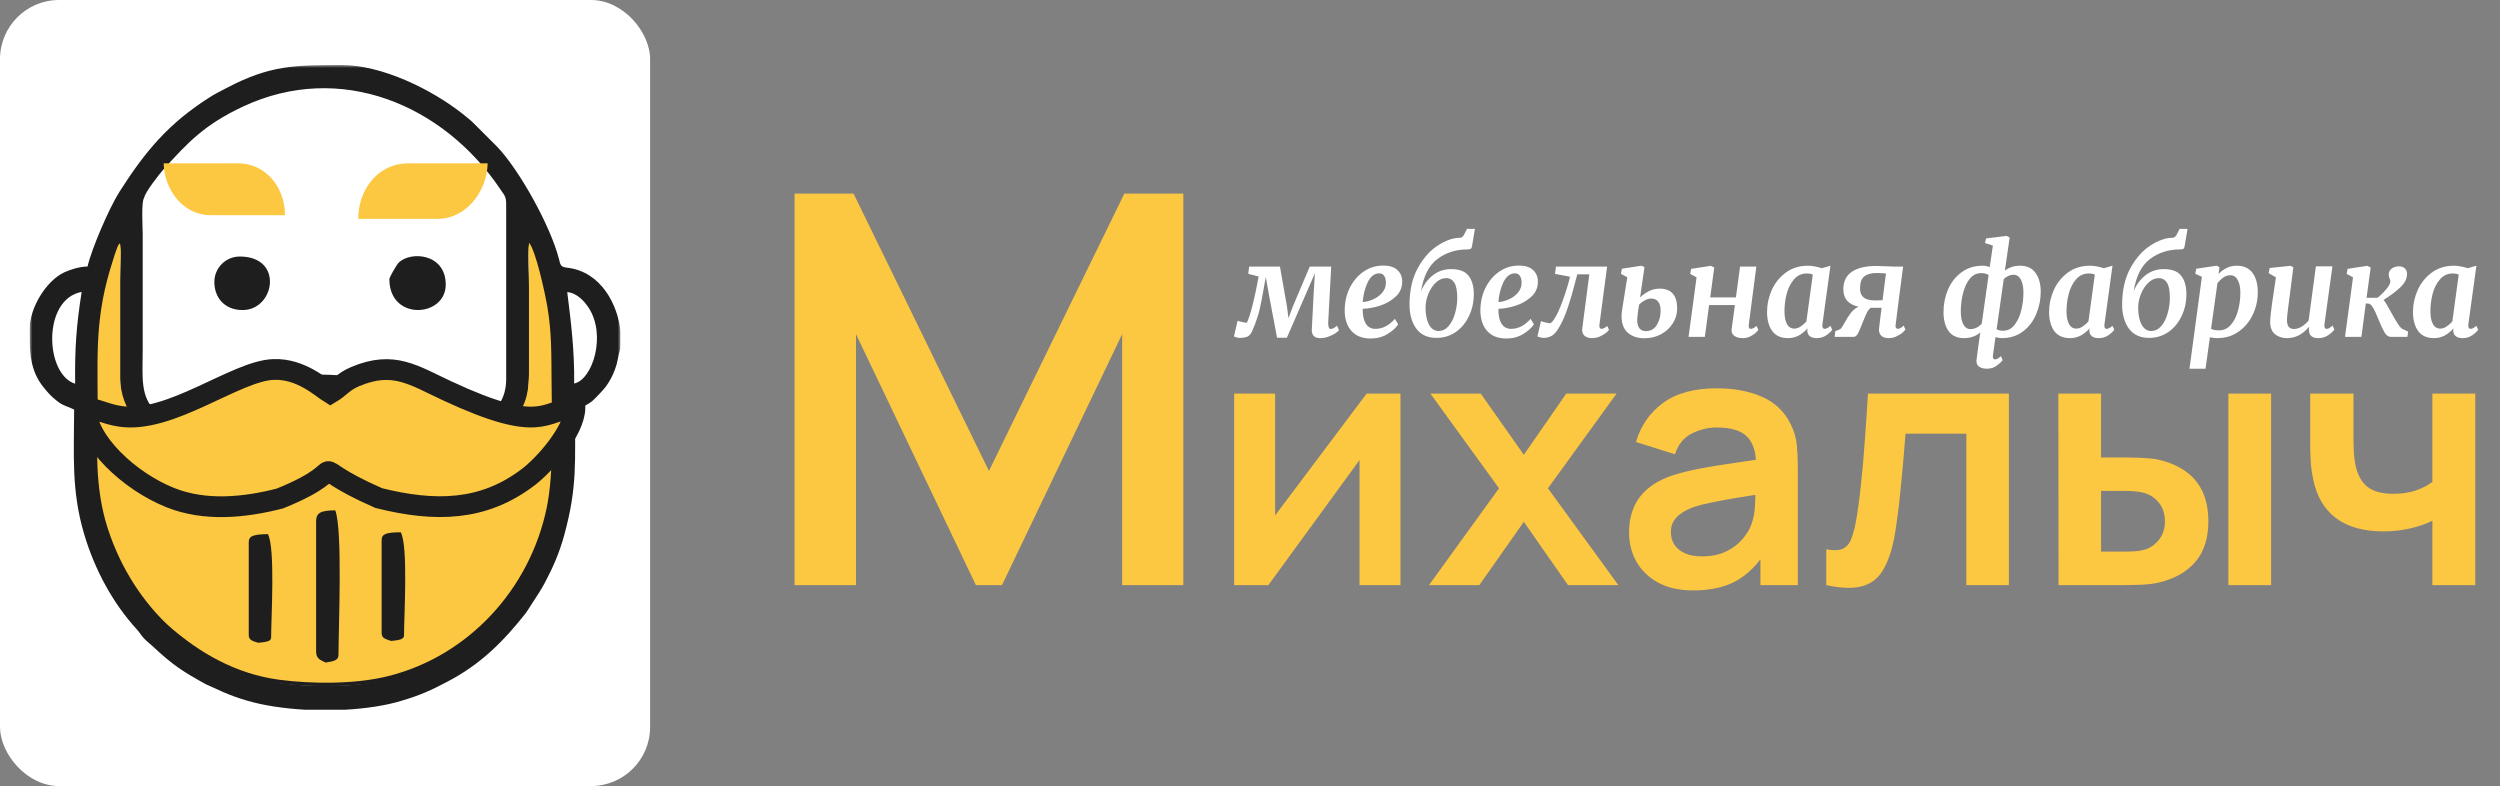 <?xml version="1.0" encoding="UTF-8"?> <svg xmlns="http://www.w3.org/2000/svg" width="423" height="133" viewBox="0 0 423 133" fill="none"><rect x="0" y="0" width="423" height="133" fill="#808080" stroke="none"/><rect width="110" height="133" rx="10" fill="white"></rect><g clip-path="url(#clip0_113_32)"><mask id="mask0_113_32" style="mask-type:luminance" maskUnits="userSpaceOnUse" x="5" y="11" width="100" height="110"><path d="M105 11H5V121H105V11Z" fill="white"></path></mask><g mask="url(#mask0_113_32)"><path d="M9 50.5L14.5 47V68.5L8 62.5L7 55.5L9 50.5Z" fill="white"></path><path d="M100.5 50.5L95 47V68.5L101.5 62.5L102.5 55.5L100.5 50.5Z" fill="white"></path><path d="M22 49V38V34.5L26 27L34.5 20L47.5 14H65L76 20L87.5 31.5V38V65L85.5 72.5H26L22 65V49Z" fill="white"></path><path fill-rule="evenodd" clip-rule="evenodd" d="M51.212 71.606C52.968 71.434 54.931 71.572 56.79 71.572C57.582 71.572 58.959 71.365 59.889 71.778C60.957 72.26 61.267 74.154 60.337 74.981C59.304 75.91 53.45 75.463 51.453 75.463C49.937 75.463 49.042 75.084 48.939 73.638C48.836 72.191 49.559 71.744 51.212 71.606ZM91.26 41.613C91.122 43.817 91.294 46.434 91.294 48.638V62.722C91.329 65.959 91.122 69.023 88.402 71.744C86.163 74.016 82.41 75.979 78.071 74.257C76.384 73.603 75.041 72.742 73.388 71.985C71.804 71.262 70.048 70.538 68.326 69.919C61.611 67.508 54.483 66.957 48.594 67.887C36.301 69.884 33.271 75.118 28.209 75.015C22.699 74.843 18.636 69.884 18.567 64.478V47.708C18.601 42.233 19.187 38.376 16.776 46.089C13.849 55.49 14.676 61.998 14.538 71.193C14.469 75.876 13.987 83.004 16.363 89.925C17.568 93.438 19.083 96.503 21.012 99.361C22.837 102.047 25.316 104.87 27.761 106.902C32.685 110.897 38.987 114.581 46.976 115.58C52.554 116.269 60.406 116.372 66.363 114.926C80.378 111.517 91.397 100.359 94.428 86.482C95.736 80.559 95.358 72.019 95.289 65.132C95.254 60.105 95.289 56.799 94.566 52.563C94.152 50.118 92.465 42.887 91.26 41.613Z" fill="#1E1E1E"></path><path fill-rule="evenodd" clip-rule="evenodd" d="M35.372 68.128C34.855 68.713 32.032 70.263 31.308 70.573C29.518 71.399 27.693 70.711 26.522 69.712C23.63 67.302 24.146 63.686 24.146 59.175V39.547C24.146 38.824 23.87 34.003 24.387 33.486C24.525 32.522 27.039 29.354 27.658 28.665C31.86 24.017 34.614 21.09 41.123 18.025C57.548 10.346 75.041 17.646 84.718 32.109C85.579 33.349 85.682 33.349 85.647 35.38V64.134C85.647 67.371 84.063 69.643 81.825 70.504C80.344 71.055 79.139 70.952 77.865 70.263C76.935 69.781 75.317 69.196 74.662 68.438C72.906 68.3 60.475 60.208 44.118 64.788C42.431 65.27 41.088 65.752 39.573 66.372C38.368 66.82 35.854 68.197 35.372 68.128ZM105 56.179V58.486C104.966 58.934 104.897 59.347 104.759 59.726C104.69 60.07 104.621 60.277 104.552 60.69C104.415 61.448 104.277 61.895 104.036 62.55C103.691 63.514 103.106 64.616 102.486 65.442C102.073 65.993 100.73 67.405 100.214 67.853C98.905 68.886 98.113 68.886 97.287 69.299C97.287 78.183 97.7 82.315 95.496 90.442C94.669 93.507 93.567 95.986 92.225 98.534C91.88 99.189 91.57 99.705 91.157 100.359L89.022 103.665C85.2 108.521 81.308 112.412 75.764 115.304C72.975 116.785 71.081 117.646 67.913 118.576C65.227 119.402 61.887 119.884 58.375 120.091H51.694C48.044 119.884 44.566 119.368 41.777 118.541C40.262 118.094 39.022 117.646 37.679 117.061L34.786 115.752C30.999 113.652 29.277 112.584 25.799 109.313C25.248 108.796 24.938 108.624 24.387 108.039C23.836 107.453 23.698 107.109 23.182 106.523C19.084 102.081 15.985 96.296 14.229 90.339C12.025 82.901 12.541 76.806 12.541 69.299C11.405 68.713 10.716 68.713 9.614 67.818C8.547 66.957 8.271 66.613 7.41 65.58C5.034 62.687 5 59.45 5 55.8C5 52.012 7.858 47.501 10.854 46.09C11.921 45.607 13.368 45.125 14.814 45.091C15.468 42.198 18.43 35.242 20.255 32.384C24.628 25.532 28.554 20.849 35.51 16.441C36.474 15.821 37.3 15.442 38.333 14.891C45.634 11.034 49.904 11 57.824 11C64.539 11 72.906 15.029 78.278 19.265C78.829 19.712 79.311 20.091 79.862 20.573L84.201 24.912C87.955 28.906 93.12 38.204 94.566 43.782C94.842 44.884 94.842 45.16 95.978 45.297C101.729 45.952 104.587 51.634 105 56.179ZM12.713 64.926C7.583 63.342 7.135 50.6 13.815 49.395C12.92 55.112 12.645 58.865 12.713 64.926ZM97.149 64.891C97.218 59.382 96.632 54.63 95.978 49.43C97.596 49.533 98.905 51.014 99.559 52.012C102.658 56.661 100.282 64.237 97.149 64.891ZM89.47 41.613C90.606 42.887 92.225 50.118 92.603 52.563C93.292 56.799 93.292 60.105 93.326 65.132C93.361 72.019 93.705 80.559 92.466 86.482C89.573 100.36 79.105 111.517 65.778 114.926C60.131 116.372 52.658 116.269 47.355 115.58C39.745 114.581 33.719 110.897 29.07 106.902C26.729 104.87 24.353 102.047 22.631 99.361C20.806 96.503 19.36 93.438 18.223 89.926C15.985 83.004 16.398 75.876 16.467 71.193C16.605 61.999 15.813 55.49 18.602 46.09C20.909 38.376 20.324 42.233 20.324 47.708V64.478C20.393 69.884 24.249 74.843 29.483 75.015C34.27 75.118 37.163 69.884 48.87 67.887C54.483 66.957 61.267 67.508 67.638 69.919C69.291 70.539 70.944 71.262 72.459 71.985C74.043 72.742 75.317 73.603 76.901 74.258C81.033 75.979 84.614 74.016 86.749 71.744C89.332 69.023 89.539 65.959 89.504 62.722V48.638C89.504 46.434 89.332 43.817 89.47 41.613Z" fill="#1E1E1E"></path><path fill-rule="evenodd" clip-rule="evenodd" d="M51.212 71.606C49.559 71.744 48.836 72.192 48.939 73.638C49.043 75.084 49.938 75.463 51.453 75.463C53.45 75.463 59.304 75.91 60.337 74.981C61.267 74.154 60.957 72.26 59.89 71.778C58.96 71.365 57.583 71.572 56.791 71.572C54.931 71.572 52.968 71.434 51.212 71.606Z" fill="#FEFEFE"></path><path fill-rule="evenodd" clip-rule="evenodd" d="M51.212 71.606C52.968 71.434 54.931 71.572 56.79 71.572C57.582 71.572 58.959 71.365 59.889 71.778C60.957 72.26 61.267 74.154 60.337 74.981C59.304 75.91 53.45 75.463 51.453 75.463C49.937 75.463 49.042 75.084 48.939 73.638C48.836 72.191 49.559 71.744 51.212 71.606ZM91.26 41.613C91.122 43.817 91.294 46.434 91.294 48.638V62.722C91.329 65.959 91.122 69.023 88.402 71.744C86.163 74.016 82.41 75.979 78.071 74.257C76.384 73.603 75.041 72.742 73.388 71.985C71.804 71.262 70.048 70.538 68.326 69.919C61.611 67.508 54.483 66.957 48.594 67.887C36.301 69.884 33.271 75.118 28.209 75.015C22.699 74.843 18.636 69.884 18.567 64.478V47.708C18.601 42.233 19.187 38.376 16.776 46.089C13.849 55.49 14.676 61.998 14.538 71.193C14.469 75.876 13.987 83.004 16.363 89.925C17.568 93.438 19.083 96.503 21.012 99.361C22.837 102.047 25.316 104.87 27.761 106.902C32.685 110.897 38.987 114.581 46.976 115.58C52.554 116.269 60.406 116.372 66.363 114.926C80.378 111.517 91.397 100.359 94.428 86.482C95.736 80.559 95.358 72.019 95.289 65.132C95.254 60.105 95.289 56.799 94.566 52.563C94.152 50.118 92.465 42.887 91.26 41.613Z" fill="#1E1E1E"></path><path fill-rule="evenodd" clip-rule="evenodd" d="M51.212 71.606C49.559 71.744 48.836 72.192 48.939 73.638C49.043 75.084 49.938 75.463 51.453 75.463C53.45 75.463 59.304 75.91 60.337 74.981C61.267 74.154 60.957 72.26 59.89 71.778C58.96 71.365 57.583 71.572 56.791 71.572C54.931 71.572 52.968 71.434 51.212 71.606Z" fill="#FEFEFE"></path><path fill-rule="evenodd" clip-rule="evenodd" d="M51.384 71.055C53.071 70.917 54.931 71.021 56.687 71.021C57.444 71.021 58.753 70.814 59.648 71.262C60.647 71.744 60.957 73.603 60.062 74.43C59.063 75.359 53.519 74.912 51.625 74.912C50.179 74.912 49.318 74.533 49.215 73.087C49.146 71.641 49.834 71.227 51.384 71.055ZM89.504 41.062C89.366 43.266 89.538 45.883 89.504 48.087V62.171C89.538 65.408 89.366 68.472 86.783 71.193C84.614 73.466 81.033 75.428 76.935 73.741C75.351 73.087 74.042 72.226 72.458 71.434C70.978 70.711 69.29 69.988 67.672 69.368C61.301 66.992 54.483 66.406 48.904 67.371C37.197 69.333 34.304 74.602 29.517 74.464C24.249 74.326 20.392 69.333 20.323 63.962V47.157C20.358 41.682 20.943 37.859 18.636 45.573C15.847 54.939 16.639 61.448 16.501 70.642C16.432 75.325 15.984 82.488 18.223 89.375C19.359 92.887 20.84 95.952 22.665 98.81C24.387 101.496 26.728 104.354 29.07 106.351C33.753 110.346 39.745 114.03 47.355 115.029C52.658 115.718 60.13 115.821 65.778 114.375C79.139 111 89.607 99.843 92.5 85.931C93.739 80.043 93.361 71.468 93.326 64.581C93.292 59.588 93.326 56.248 92.637 52.047C92.224 49.568 90.64 42.336 89.504 41.062Z" fill="#FCC741"></path><path fill-rule="evenodd" clip-rule="evenodd" d="M51.212 71.606C49.559 71.744 48.836 72.192 48.939 73.638C49.043 75.084 49.938 75.463 51.453 75.463C53.45 75.463 59.304 75.91 60.337 74.981C61.267 74.154 60.957 72.26 59.89 71.778C58.96 71.365 57.583 71.572 56.791 71.572C54.931 71.572 52.968 71.434 51.212 71.606Z" fill="#FEFEFE"></path><path fill-rule="evenodd" clip-rule="evenodd" d="M14.504 68.989C14.642 74.705 21.907 81.42 28.76 84.175C34.648 86.551 41.329 85.897 47.355 84.347C61.37 78.7 49.49 77.873 64.091 84.278C73.629 86.654 81.756 86.516 89.332 80.766C92.018 78.768 97.217 72.949 97.286 68.989C91.914 69.402 91.846 73.672 75.661 66.131C70.014 63.514 66.605 60.965 60.096 63.72C57.996 64.616 57.582 65.545 55.895 66.544C54.277 65.545 50.936 62.343 46.288 62.515C39.883 62.722 28.76 71.778 20.289 70.435C17.706 70.022 16.432 69.161 14.504 68.989Z" fill="#FCC741" stroke="#1E1E1E" stroke-width="3.512" stroke-miterlimit="22.926"></path><path fill-rule="evenodd" clip-rule="evenodd" d="M53.485 88.272V110.173C53.485 111.344 54.002 111.62 55.104 112.102C56.309 111.895 57.273 111.792 57.273 110.828C57.273 106.248 57.996 89.581 56.722 86.344C54.174 86.379 53.485 86.792 53.485 88.272Z" fill="#1E1E1E"></path><path fill-rule="evenodd" clip-rule="evenodd" d="M42.087 91.751V107.419C42.087 108.245 42.603 108.452 43.705 108.762C44.945 108.624 45.875 108.555 45.875 107.867C45.875 104.595 46.598 92.681 45.324 90.374C42.776 90.408 42.087 90.718 42.087 91.751Z" fill="#1E1E1E"></path><path fill-rule="evenodd" clip-rule="evenodd" d="M64.573 91.406V107.074C64.573 107.935 65.09 108.107 66.192 108.452C67.431 108.314 68.361 108.211 68.361 107.522C68.361 104.251 69.084 92.371 67.81 90.064C65.262 90.064 64.573 90.373 64.573 91.406Z" fill="#1E1E1E"></path><path fill-rule="evenodd" clip-rule="evenodd" d="M35.648 36.413H48.217C48.217 31.661 44.946 27.632 40.262 27.632H27.693C27.797 32.143 30.999 36.413 35.648 36.413Z" fill="#FCC741"></path><path fill-rule="evenodd" clip-rule="evenodd" d="M60.613 37.033H74.009C78.898 37.033 82.411 32.384 82.514 27.632H69.084C64.091 27.632 60.613 31.937 60.613 37.033Z" fill="#FCC741"></path><path fill-rule="evenodd" clip-rule="evenodd" d="M65.881 47.226C65.881 54.388 75.419 53.7 75.419 48.156C75.419 42.852 69.428 42.439 67.43 44.471C67.121 44.781 65.881 46.916 65.881 47.226Z" fill="#1E1E1E"></path><path fill-rule="evenodd" clip-rule="evenodd" d="M36.268 47.708C36.268 50.325 37.955 52.46 41.054 52.46C46.495 52.46 48.079 43.404 40.572 43.404C38.196 43.404 36.268 45.332 36.268 47.708Z" fill="#1E1E1E"></path></g></g><path d="M236.96 66.6V99H230.03V77.85L214.609 99H208.819V66.6H215.749V87.21L231.23 66.6H236.96ZM241.784 99L253.634 82.62L242.024 66.6H250.544L257.834 76.95L265.004 66.6H273.524L261.914 82.62L273.824 99H265.304L257.834 88.29L250.304 99H241.784ZM286.494 99.9C284.154 99.9 282.174 99.46 280.554 98.58C278.934 97.68 277.704 96.49 276.864 95.01C276.044 93.53 275.634 91.9 275.634 90.12C275.634 88.56 275.894 87.16 276.414 85.92C276.934 84.66 277.734 83.58 278.814 82.68C279.894 81.76 281.294 81.01 283.014 80.43C284.314 80.01 285.834 79.63 287.574 79.29C289.334 78.95 291.234 78.64 293.274 78.36C295.334 78.06 297.484 77.74 299.724 77.4L297.144 78.87C297.164 76.63 296.664 74.98 295.644 73.92C294.624 72.86 292.904 72.33 290.484 72.33C289.024 72.33 287.614 72.67 286.254 73.35C284.894 74.03 283.944 75.2 283.404 76.86L276.804 74.79C277.604 72.05 279.124 69.85 281.364 68.19C283.624 66.53 286.664 65.7 290.484 65.7C293.364 65.7 295.894 66.17 298.074 67.11C300.274 68.05 301.904 69.59 302.964 71.73C303.544 72.87 303.894 74.04 304.014 75.24C304.134 76.42 304.194 77.71 304.194 79.11V99H297.864V91.98L298.914 93.12C297.454 95.46 295.744 97.18 293.784 98.28C291.844 99.36 289.414 99.9 286.494 99.9ZM287.934 94.14C289.574 94.14 290.974 93.85 292.134 93.27C293.294 92.69 294.214 91.98 294.894 91.14C295.594 90.3 296.064 89.51 296.304 88.77C296.684 87.85 296.894 86.8 296.934 85.62C296.994 84.42 297.024 83.45 297.024 82.71L299.244 83.37C297.064 83.71 295.194 84.01 293.634 84.27C292.074 84.53 290.734 84.78 289.614 85.02C288.494 85.24 287.504 85.49 286.644 85.77C285.804 86.07 285.094 86.42 284.514 86.82C283.934 87.22 283.484 87.68 283.164 88.2C282.864 88.72 282.714 89.33 282.714 90.03C282.714 90.83 282.914 91.54 283.314 92.16C283.714 92.76 284.294 93.24 285.054 93.6C285.834 93.96 286.794 94.14 287.934 94.14ZM309.005 99V92.94C310.185 93.16 311.095 93.14 311.735 92.88C312.375 92.6 312.855 92.08 313.175 91.32C313.495 90.56 313.775 89.55 314.015 88.29C314.335 86.51 314.615 84.46 314.855 82.14C315.115 79.82 315.335 77.34 315.515 74.7C315.715 72.06 315.895 69.36 316.055 66.6H339.905V99H332.705V73.38H322.415C322.315 74.68 322.195 76.14 322.055 77.76C321.915 79.36 321.765 80.98 321.605 82.62C321.445 84.26 321.265 85.82 321.065 87.3C320.885 88.76 320.695 90.01 320.495 91.05C320.035 93.39 319.375 95.24 318.515 96.6C317.675 97.96 316.495 98.83 314.975 99.21C313.455 99.61 311.465 99.54 309.005 99ZM348.303 99L348.273 66.6H355.503V77.4H359.133C360.033 77.4 361.043 77.42 362.163 77.46C363.303 77.5 364.253 77.59 365.013 77.73C366.833 78.13 368.383 78.77 369.663 79.65C370.963 80.53 371.953 81.68 372.633 83.1C373.313 84.52 373.653 86.23 373.653 88.23C373.653 91.09 372.913 93.38 371.433 95.1C369.953 96.8 367.883 97.96 365.223 98.58C364.443 98.76 363.473 98.88 362.313 98.94C361.153 98.98 360.123 99 359.223 99H348.303ZM355.503 93.33H359.853C360.293 93.33 360.783 93.31 361.323 93.27C361.863 93.23 362.373 93.14 362.853 93C363.753 92.76 364.553 92.22 365.253 91.38C365.953 90.52 366.303 89.47 366.303 88.23C366.303 86.93 365.953 85.86 365.253 85.02C364.553 84.18 363.693 83.63 362.673 83.37C362.193 83.25 361.703 83.17 361.203 83.13C360.723 83.09 360.273 83.07 359.853 83.07H355.503V93.33ZM377.043 99V66.6H384.273V99H377.043ZM411.558 99V88.11C410.438 88.67 409.158 89.11 407.718 89.43C406.298 89.75 404.808 89.91 403.248 89.91C399.908 89.91 397.238 89.16 395.238 87.66C393.258 86.16 391.978 83.98 391.398 81.12C391.218 80.3 391.088 79.45 391.008 78.57C390.948 77.67 390.908 76.86 390.888 76.14C390.888 75.4 390.888 74.84 390.888 74.46V66.6H398.208V74.46C398.208 74.9 398.228 75.55 398.268 76.41C398.308 77.25 398.418 78.09 398.598 78.93C398.978 80.53 399.668 81.7 400.668 82.44C401.668 83.18 403.098 83.55 404.958 83.55C406.398 83.55 407.668 83.36 408.768 82.98C409.868 82.6 410.798 82.12 411.558 81.54V66.6H418.818V99H411.558Z" fill="#FCC741"></path><path d="M134.439 99V32.76H144.421L167.329 79.68L190.237 32.76H200.219V99H189.869V56.542L169.537 99H165.121L144.835 56.542V99H134.439Z" fill="#FCC741"></path><path d="M224.73 54.562C224.715 55.297 224.857 55.664 225.154 55.664C225.479 55.664 225.832 55.474 226.214 55.092L226.553 55.876C226.482 55.989 226.284 56.159 225.959 56.385C225.634 56.597 225.238 56.788 224.772 56.958C224.32 57.127 223.853 57.212 223.373 57.212C222.44 57.212 221.967 56.76 221.952 55.855L222.27 49.665L222.482 46.23L217.734 57.148H216.08L214.723 49.983L214.172 46.866L213.494 50.619C213.282 51.806 213.041 52.809 212.773 53.629C212.518 54.449 212.207 55.262 211.84 56.067C211.642 56.491 211.395 56.781 211.098 56.936C210.801 57.092 210.328 57.17 209.678 57.17C209.565 57.17 209.395 57.134 209.169 57.064C208.929 57.007 208.801 56.958 208.787 56.915L209.402 54.265C209.473 54.308 209.72 54.378 210.144 54.477C210.568 54.576 210.844 54.618 210.971 54.604C211.579 53.318 212.243 50.711 212.964 46.782L211.204 46.336L211.352 45.107H216.568L217.755 51.848L218.009 53.841L218.751 51.848L221.613 45.107H225.238L224.73 54.562ZM236.572 54.88C236.205 55.459 235.604 56.004 234.77 56.512C233.95 57.021 232.996 57.276 231.908 57.276C230.891 57.276 230.05 57.056 229.385 56.618C228.735 56.18 228.262 55.608 227.965 54.901C227.668 54.194 227.52 53.424 227.52 52.59C227.52 51.177 227.803 49.891 228.368 48.732C228.947 47.559 229.732 46.633 230.721 45.955C231.71 45.276 232.813 44.937 234.028 44.937C235.116 44.937 235.922 45.192 236.445 45.7C236.982 46.195 237.251 46.845 237.251 47.651C237.251 48.668 236.883 49.516 236.148 50.195C235.413 50.873 234.53 51.382 233.498 51.721C232.466 52.046 231.491 52.223 230.573 52.251C230.544 53.269 230.707 54.089 231.06 54.71C231.428 55.332 231.979 55.643 232.714 55.643C233.929 55.643 235.032 55.078 236.021 53.947L236.572 54.88ZM233.392 46.252C232.558 46.252 231.901 46.753 231.421 47.757C230.94 48.76 230.657 49.877 230.573 51.106C231.124 51.078 231.703 50.93 232.311 50.661C232.933 50.393 233.449 50.018 233.859 49.538C234.283 49.043 234.495 48.478 234.495 47.842C234.495 47.333 234.396 46.944 234.198 46.676C234.014 46.393 233.745 46.252 233.392 46.252ZM249.09 41.503C249.062 41.785 248.991 41.976 248.878 42.075C248.779 42.16 248.581 42.202 248.284 42.202C246.334 42.202 244.638 42.746 243.196 43.835C241.755 44.923 240.836 46.746 240.44 49.304C240.85 48.23 241.5 47.333 242.391 46.612C243.295 45.891 244.341 45.531 245.528 45.531C246.913 45.531 247.896 45.905 248.475 46.654C249.069 47.404 249.366 48.435 249.366 49.75C249.366 51.12 249.09 52.371 248.539 53.502C248.002 54.633 247.253 55.53 246.292 56.194C245.33 56.844 244.249 57.17 243.048 57.17C241.55 57.17 240.412 56.647 239.635 55.601C238.872 54.541 238.49 53.191 238.49 51.552C238.49 49.135 238.956 47.071 239.889 45.361C240.836 43.651 241.974 42.372 243.302 41.524C244.645 40.662 245.882 40.231 247.012 40.231C247.267 40.231 247.493 40.075 247.691 39.764L248.221 38.726H249.556L249.09 41.503ZM244.68 47.057C244.073 47.057 243.5 47.304 242.963 47.799C242.44 48.28 242.016 48.909 241.691 49.686C241.366 50.463 241.204 51.255 241.204 52.06C241.204 53.262 241.401 54.223 241.797 54.944C242.193 55.65 242.723 56.004 243.387 56.004C244.051 56.004 244.624 55.728 245.104 55.177C245.585 54.611 245.945 53.898 246.186 53.036C246.44 52.173 246.567 51.29 246.567 50.386C246.567 49.212 246.405 48.364 246.08 47.842C245.754 47.319 245.288 47.057 244.68 47.057ZM259.532 54.88C259.164 55.459 258.564 56.004 257.73 56.512C256.91 57.021 255.956 57.276 254.868 57.276C253.85 57.276 253.009 57.056 252.345 56.618C251.695 56.18 251.222 55.608 250.925 54.901C250.628 54.194 250.48 53.424 250.48 52.59C250.48 51.177 250.762 49.891 251.328 48.732C251.907 47.559 252.691 46.633 253.681 45.955C254.67 45.276 255.772 44.937 256.988 44.937C258.076 44.937 258.882 45.192 259.405 45.7C259.942 46.195 260.21 46.845 260.21 47.651C260.21 48.668 259.843 49.516 259.108 50.195C258.373 50.873 257.49 51.382 256.458 51.721C255.426 52.046 254.451 52.223 253.532 52.251C253.504 53.269 253.667 54.089 254.02 54.71C254.387 55.332 254.939 55.643 255.674 55.643C256.889 55.643 257.991 55.078 258.981 53.947L259.532 54.88ZM256.352 46.252C255.518 46.252 254.861 46.753 254.38 47.757C253.9 48.76 253.617 49.877 253.532 51.106C254.084 51.078 254.663 50.93 255.271 50.661C255.893 50.393 256.408 50.018 256.818 49.538C257.242 49.043 257.454 48.478 257.454 47.842C257.454 47.333 257.355 46.944 257.158 46.676C256.974 46.393 256.705 46.252 256.352 46.252ZM270.629 54.88C270.615 54.937 270.608 55.014 270.608 55.113C270.608 55.297 270.643 55.431 270.714 55.516C270.785 55.601 270.87 55.643 270.968 55.643C271.223 55.643 271.548 55.481 271.944 55.156L272.24 55.813C272.014 56.124 271.626 56.435 271.074 56.746C270.537 57.056 269.979 57.212 269.4 57.212C268.877 57.212 268.46 57.092 268.149 56.852C267.852 56.611 267.704 56.265 267.704 55.813C267.704 55.686 267.711 55.587 267.725 55.516L268.912 46.421H266.877C266.312 48.654 265.782 50.513 265.287 51.997C264.792 53.481 264.269 54.654 263.718 55.516C263.407 56.067 263.047 56.484 262.637 56.767C262.227 57.035 261.732 57.17 261.153 57.17C261.012 57.17 260.814 57.134 260.559 57.064C260.291 57.007 260.149 56.958 260.135 56.915L260.729 54.329C260.785 54.371 261.019 54.442 261.428 54.541C261.838 54.64 262.107 54.689 262.234 54.689C262.418 54.689 262.644 54.484 262.912 54.074C263.393 53.396 263.902 52.301 264.439 50.788C264.99 49.262 265.393 47.941 265.647 46.824L263.103 46.336L263.273 45.107H271.922L270.629 54.88ZM277.502 50.343C277.884 49.947 278.357 49.601 278.923 49.304C279.502 48.993 280.131 48.838 280.809 48.838C282.788 48.838 283.777 49.969 283.777 52.23C283.777 53.12 283.53 53.947 283.035 54.71C282.555 55.474 281.891 56.088 281.043 56.555C280.195 57.007 279.255 57.233 278.223 57.233C277.078 57.233 276.145 56.922 275.425 56.3C274.718 55.678 274.365 54.746 274.365 53.502C274.365 53.078 274.421 52.562 274.534 51.954L275.34 46.909L274.259 46.336L274.428 45.467L277.735 44.958L278.244 45.192L277.502 50.343ZM279.325 50.513C279.014 50.513 278.668 50.619 278.287 50.831C277.905 51.029 277.587 51.276 277.333 51.573C277.22 52.195 277.135 52.795 277.078 53.375C277.036 53.643 277.015 53.891 277.015 54.117C277.015 54.781 277.149 55.269 277.417 55.58C277.686 55.876 278.032 56.025 278.456 56.025C279.29 56.025 279.919 55.672 280.343 54.965C280.767 54.258 280.979 53.453 280.979 52.548C280.979 51.94 280.852 51.453 280.597 51.085C280.343 50.704 279.919 50.513 279.325 50.513ZM295.9 54.88C295.886 54.937 295.878 55.021 295.878 55.134C295.878 55.474 295.999 55.643 296.239 55.643C296.366 55.643 296.5 55.608 296.642 55.537C296.783 55.467 296.974 55.339 297.214 55.156L297.511 55.813C297.426 55.954 297.256 56.138 297.002 56.364C296.762 56.576 296.451 56.774 296.069 56.958C295.702 57.127 295.299 57.212 294.861 57.212C294.296 57.212 293.836 57.092 293.483 56.852C293.144 56.611 292.974 56.293 292.974 55.898C292.974 55.799 292.981 55.721 292.995 55.664L293.546 51.615H289.179L288.458 57H285.702L287.059 46.93L285.978 46.336L286.148 45.488L289.455 44.98L290.048 45.255L289.37 50.322H293.716L294.416 45.107H297.172L295.9 54.88ZM308.357 54.838C308.343 54.894 308.336 54.979 308.336 55.092C308.336 55.459 308.477 55.643 308.76 55.643C308.986 55.643 309.304 55.474 309.714 55.134L310.01 55.792C309.827 56.074 309.495 56.385 309.014 56.724C308.548 57.05 308.003 57.212 307.382 57.212C306.901 57.212 306.519 57.106 306.237 56.894C305.954 56.682 305.806 56.357 305.792 55.919L305.834 55.558C305.438 56.025 304.958 56.42 304.392 56.746C303.827 57.056 303.205 57.212 302.527 57.212C301.34 57.212 300.449 56.809 299.856 56.004C299.276 55.184 298.986 54.117 298.986 52.802C298.986 51.502 299.255 50.251 299.792 49.05C300.343 47.849 301.142 46.866 302.188 46.103C303.233 45.34 304.477 44.958 305.919 44.958C306.286 44.958 306.682 45.001 307.106 45.086C307.544 45.17 307.926 45.269 308.251 45.382L309.714 44.958L308.357 54.838ZM306.724 46.464C306.456 46.336 306.11 46.273 305.686 46.273C304.838 46.273 304.131 46.598 303.566 47.248C303 47.884 302.583 48.697 302.315 49.686C302.06 50.661 301.933 51.651 301.933 52.654C301.933 53.587 302.075 54.315 302.357 54.838C302.64 55.346 303.057 55.601 303.608 55.601C303.961 55.601 304.315 55.481 304.668 55.24C305.035 55 305.361 54.718 305.643 54.392L306.724 46.464ZM311.175 55.77C311.316 55.756 311.45 55.657 311.577 55.474C311.719 55.276 311.902 54.972 312.129 54.562C312.51 53.87 312.871 53.311 313.21 52.887C313.549 52.449 313.973 52.117 314.482 51.891C312.758 51.538 311.895 50.555 311.895 48.944C311.895 47.63 312.369 46.647 313.316 45.997C314.277 45.333 315.662 45.001 317.471 45.001C317.584 45.001 318.213 45.022 319.358 45.064C319.98 45.093 320.368 45.107 320.524 45.107H322.008C321.866 46.139 321.647 47.806 321.351 50.11C321.054 52.4 320.842 54.081 320.715 55.156C320.715 55.297 320.757 55.417 320.842 55.516C320.927 55.601 321.018 55.643 321.117 55.643C321.372 55.643 321.704 55.459 322.114 55.092L322.389 55.749C322.319 55.891 322.142 56.081 321.859 56.322C321.591 56.548 321.252 56.753 320.842 56.936C320.446 57.12 320.022 57.212 319.57 57.212C319.019 57.212 318.602 57.078 318.319 56.809C318.05 56.541 317.916 56.202 317.916 55.792C317.959 55.382 318.029 54.76 318.128 53.926C318.241 53.078 318.319 52.463 318.361 52.082H316.517C316.248 52.294 316.015 52.612 315.817 53.036C315.62 53.446 315.379 54.011 315.097 54.732C314.814 55.495 314.567 56.067 314.355 56.449C314.143 56.816 313.909 57 313.655 57H310.411L310.539 56.025L311.175 55.77ZM319.103 46.273C319.033 46.273 318.856 46.259 318.573 46.23C318.291 46.202 317.944 46.188 317.535 46.188C316.602 46.188 315.895 46.386 315.415 46.782C314.948 47.163 314.715 47.849 314.715 48.838C314.715 50.166 315.542 50.831 317.195 50.831C317.973 50.831 318.418 50.817 318.531 50.788L319.103 46.273ZM339.228 45.785C339.963 45.234 340.811 44.958 341.772 44.958C342.959 44.958 343.842 45.368 344.422 46.188C345.001 46.994 345.291 48.054 345.291 49.368C345.291 50.682 345.037 51.94 344.528 53.142C344.033 54.343 343.284 55.325 342.281 56.088C341.277 56.837 340.076 57.212 338.677 57.212C338.408 57.212 338.062 57.156 337.638 57.042L337.214 60.053C337.2 60.109 337.193 60.187 337.193 60.286C337.193 60.639 337.313 60.816 337.553 60.816C337.68 60.816 337.815 60.774 337.956 60.689C338.111 60.618 338.316 60.477 338.571 60.265L338.846 60.943C338.592 61.268 338.246 61.586 337.807 61.897C337.369 62.222 336.825 62.385 336.175 62.385C335.638 62.385 335.207 62.272 334.882 62.046C334.557 61.834 334.401 61.494 334.415 61.028C334.472 60.463 334.656 59.099 334.967 56.936L335.073 56.258C334.295 56.894 333.377 57.212 332.317 57.212C331.144 57.212 330.267 56.809 329.688 56.004C329.123 55.184 328.84 54.117 328.84 52.802C328.84 51.488 329.087 50.23 329.582 49.029C330.091 47.828 330.847 46.852 331.85 46.103C332.854 45.34 334.062 44.958 335.475 44.958C335.857 44.958 336.253 45.036 336.663 45.192L337.193 41.545L335.857 41.121L336.048 40.337L339.546 39.913L340.033 40.188L339.228 45.785ZM336.472 46.548C336.175 46.322 335.758 46.209 335.221 46.209C334.43 46.209 333.772 46.541 333.249 47.206C332.741 47.87 332.366 48.697 332.126 49.686C331.886 50.675 331.765 51.672 331.765 52.675C331.765 53.608 331.907 54.343 332.189 54.88C332.486 55.417 332.889 55.686 333.398 55.686C334.076 55.686 334.712 55.389 335.306 54.795L336.472 46.548ZM337.829 55.707C338.111 55.876 338.472 55.961 338.91 55.961C339.701 55.961 340.351 55.629 340.86 54.965C341.383 54.3 341.765 53.474 342.005 52.484C342.245 51.495 342.365 50.499 342.365 49.495C342.365 48.562 342.217 47.828 341.92 47.29C341.623 46.753 341.214 46.485 340.691 46.485C340.125 46.485 339.574 46.725 339.037 47.206L337.829 55.707ZM356.078 54.838C356.063 54.894 356.056 54.979 356.056 55.092C356.056 55.459 356.198 55.643 356.48 55.643C356.706 55.643 357.024 55.474 357.434 55.134L357.731 55.792C357.547 56.074 357.215 56.385 356.735 56.724C356.268 57.05 355.724 57.212 355.102 57.212C354.622 57.212 354.24 57.106 353.958 56.894C353.675 56.682 353.526 56.357 353.512 55.919L353.555 55.558C353.159 56.025 352.678 56.42 352.113 56.746C351.548 57.056 350.926 57.212 350.248 57.212C349.06 57.212 348.17 56.809 347.576 56.004C346.997 55.184 346.707 54.117 346.707 52.802C346.707 51.502 346.976 50.251 347.513 49.05C348.064 47.849 348.862 46.866 349.908 46.103C350.954 45.34 352.198 44.958 353.64 44.958C354.007 44.958 354.403 45.001 354.827 45.086C355.265 45.17 355.646 45.269 355.972 45.382L357.434 44.958L356.078 54.838ZM354.445 46.464C354.177 46.336 353.83 46.273 353.406 46.273C352.558 46.273 351.852 46.598 351.286 47.248C350.721 47.884 350.304 48.697 350.036 49.686C349.781 50.661 349.654 51.651 349.654 52.654C349.654 53.587 349.795 54.315 350.078 54.838C350.361 55.346 350.778 55.601 351.329 55.601C351.682 55.601 352.035 55.481 352.389 55.24C352.756 55 353.081 54.718 353.364 54.392L354.445 46.464ZM369.665 41.503C369.637 41.785 369.566 41.976 369.453 42.075C369.354 42.16 369.156 42.202 368.859 42.202C366.909 42.202 365.213 42.746 363.771 43.835C362.33 44.923 361.411 46.746 361.015 49.304C361.425 48.23 362.075 47.333 362.966 46.612C363.87 45.891 364.916 45.531 366.103 45.531C367.488 45.531 368.471 45.905 369.05 46.654C369.644 47.404 369.941 48.435 369.941 49.75C369.941 51.12 369.665 52.371 369.114 53.502C368.577 54.633 367.828 55.53 366.867 56.194C365.905 56.844 364.824 57.17 363.623 57.17C362.125 57.17 360.987 56.647 360.21 55.601C359.447 54.541 359.065 53.191 359.065 51.552C359.065 49.135 359.531 47.071 360.464 45.361C361.411 43.651 362.549 42.372 363.877 41.524C365.22 40.662 366.457 40.231 367.587 40.231C367.842 40.231 368.068 40.075 368.266 39.764L368.796 38.726H370.131L369.665 41.503ZM365.255 47.057C364.648 47.057 364.075 47.304 363.538 47.799C363.015 48.28 362.591 48.909 362.266 49.686C361.941 50.463 361.779 51.255 361.779 52.06C361.779 53.262 361.976 54.223 362.372 54.944C362.768 55.65 363.298 56.004 363.962 56.004C364.626 56.004 365.199 55.728 365.679 55.177C366.16 54.611 366.52 53.898 366.761 53.036C367.015 52.173 367.142 51.29 367.142 50.386C367.142 49.212 366.98 48.364 366.655 47.842C366.329 47.319 365.863 47.057 365.255 47.057ZM375.379 46.358C375.747 45.948 376.192 45.616 376.715 45.361C377.238 45.093 377.81 44.958 378.432 44.958C379.605 44.958 380.496 45.354 381.103 46.146C381.711 46.937 382.015 48.039 382.015 49.453C382.015 50.795 381.732 52.06 381.167 53.248C380.602 54.435 379.796 55.396 378.75 56.131C377.718 56.852 376.524 57.212 375.167 57.212C374.8 57.212 374.383 57.163 373.917 57.064L373.175 62.385H370.461L372.56 46.845L371.436 46.315L371.606 45.467L375.04 44.958L375.528 45.192L375.379 46.358ZM374.107 55.643C374.432 55.813 374.878 55.898 375.443 55.898C376.249 55.898 376.92 55.587 377.457 54.965C378.008 54.343 378.411 53.544 378.665 52.569C378.934 51.594 379.068 50.569 379.068 49.495C379.068 48.619 378.92 47.912 378.623 47.375C378.34 46.838 377.923 46.57 377.372 46.57C376.934 46.57 376.531 46.704 376.164 46.972C375.796 47.227 375.471 47.545 375.189 47.926L374.107 55.643ZM387.314 50.873C387.257 51.396 387.208 51.764 387.165 51.976C387.024 53.078 386.953 53.785 386.953 54.096C386.953 54.661 387.052 55.064 387.25 55.304C387.448 55.544 387.745 55.664 388.14 55.664C388.593 55.664 389.038 55.523 389.476 55.24C389.928 54.958 390.31 54.618 390.621 54.223L391.85 45.064H394.649L393.292 54.88C393.264 55.134 393.285 55.325 393.356 55.452C393.426 55.58 393.532 55.643 393.674 55.643C393.801 55.643 393.935 55.608 394.076 55.537C394.218 55.452 394.416 55.304 394.67 55.092L394.967 55.749C394.783 56.046 394.444 56.364 393.949 56.703C393.455 57.042 392.889 57.212 392.253 57.212C391.759 57.212 391.377 57.106 391.108 56.894C390.854 56.682 390.713 56.392 390.684 56.025L390.663 55.77C390.663 55.657 390.677 55.516 390.706 55.346L390.663 55.325C389.617 56.583 388.388 57.212 386.974 57.212C386.183 57.212 385.512 57 384.96 56.576C384.409 56.138 384.127 55.445 384.112 54.498C384.112 53.947 384.211 52.951 384.409 51.509C384.466 51.156 384.501 50.916 384.515 50.788L385.088 46.93L383.858 46.209L384.028 45.34L387.547 44.98L388.034 45.213L387.314 50.873ZM402.266 50.386C402.803 49.962 403.304 49.474 403.771 48.923C404.181 48.442 404.407 48.018 404.449 47.651C404.449 47.51 404.414 47.354 404.343 47.184C404.23 46.958 404.174 46.725 404.174 46.485C404.174 46.032 404.343 45.686 404.682 45.446C405.022 45.192 405.438 45.064 405.933 45.064C406.315 45.064 406.633 45.178 406.887 45.404C407.142 45.63 407.269 45.941 407.269 46.336C407.269 47.142 406.894 47.898 406.145 48.605C405.396 49.312 404.449 50.025 403.304 50.746C403.587 51.099 404.004 51.785 404.555 52.802C405.036 53.693 405.446 54.392 405.785 54.901C406.124 55.41 406.428 55.693 406.696 55.749L407.46 56.11L407.332 57H404.534C404.124 57 403.764 56.746 403.453 56.237C403.156 55.728 402.81 54.979 402.414 53.99C402.075 53.127 401.771 52.477 401.502 52.039C401.248 51.587 400.965 51.361 400.654 51.361H400.294L399.552 57H396.775L398.132 46.93L397.05 46.336L397.22 45.488L400.527 44.98L401.121 45.255L400.421 50.386H402.266ZM417.649 54.838C417.635 54.894 417.627 54.979 417.627 55.092C417.627 55.459 417.769 55.643 418.051 55.643C418.278 55.643 418.596 55.474 419.005 55.134L419.302 55.792C419.119 56.074 418.786 56.385 418.306 56.724C417.839 57.05 417.295 57.212 416.673 57.212C416.193 57.212 415.811 57.106 415.529 56.894C415.246 56.682 415.098 56.357 415.083 55.919L415.126 55.558C414.73 56.025 414.25 56.42 413.684 56.746C413.119 57.056 412.497 57.212 411.819 57.212C410.631 57.212 409.741 56.809 409.147 56.004C408.568 55.184 408.278 54.117 408.278 52.802C408.278 51.502 408.547 50.251 409.084 49.05C409.635 47.849 410.434 46.866 411.479 46.103C412.525 45.34 413.769 44.958 415.211 44.958C415.578 44.958 415.974 45.001 416.398 45.086C416.836 45.17 417.218 45.269 417.543 45.382L419.005 44.958L417.649 54.838ZM416.016 46.464C415.748 46.336 415.401 46.273 414.977 46.273C414.129 46.273 413.423 46.598 412.857 47.248C412.292 47.884 411.875 48.697 411.607 49.686C411.352 50.661 411.225 51.651 411.225 52.654C411.225 53.587 411.366 54.315 411.649 54.838C411.932 55.346 412.349 55.601 412.9 55.601C413.253 55.601 413.607 55.481 413.96 55.24C414.327 55 414.652 54.718 414.935 54.392L416.016 46.464Z" fill="white"></path><defs><clipPath id="clip0_113_32"><rect width="100" height="110" fill="white" transform="translate(5 11)"></rect></clipPath></defs></svg> 